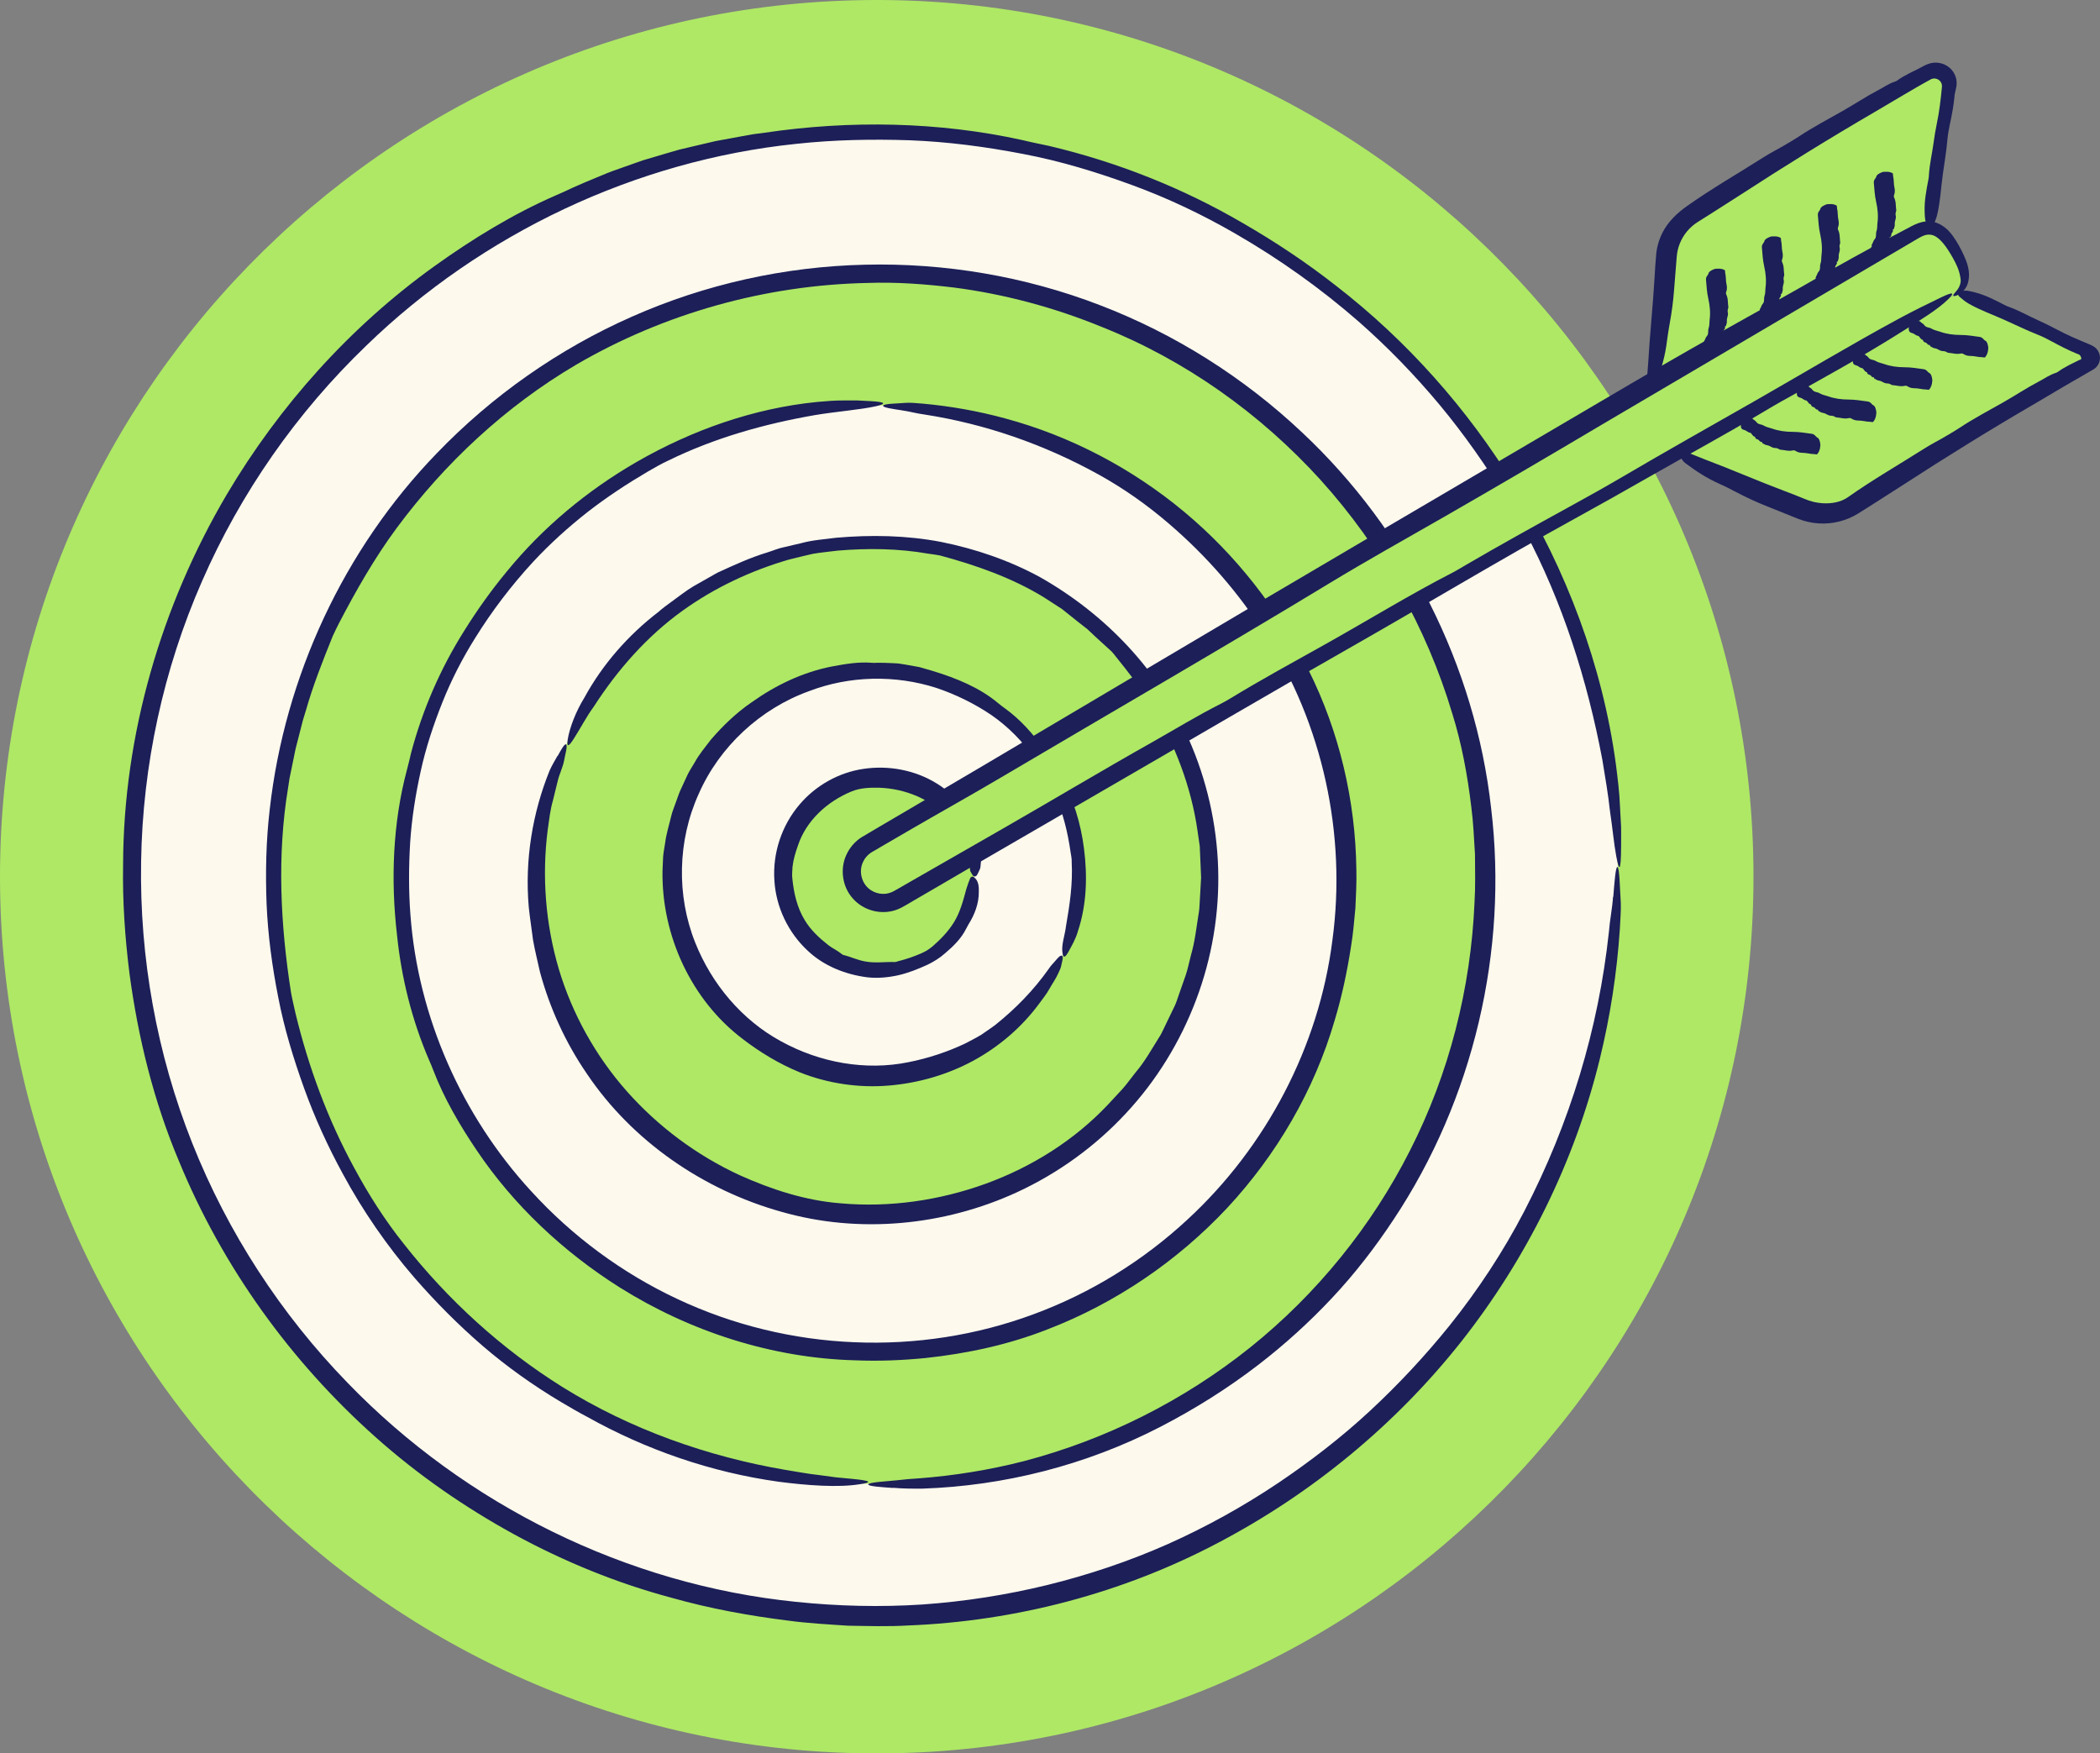<?xml version="1.0" encoding="UTF-8"?><svg id="b" xmlns="http://www.w3.org/2000/svg" width="282.17" height="235.61" viewBox="0 0 282.17 235.61"><rect x="0" y="0" width="282.17" height="235.61" fill="#808080" stroke="none"/><g id="c"><g><circle cx="117.81" cy="117.81" r="116.32" fill="#fef9ed"/><path d="M.01,119.38C-.85,54.42,51.29,.88,116.24,.01c64.95-.86,118.5,51.27,119.36,116.23,.86,64.95-51.27,118.5-116.23,119.36C54.42,236.47,.88,184.33,.01,119.38Zm217.36-2.89c-.73-54.9-45.99-98.97-100.89-98.24-54.9,.73-98.97,45.99-98.24,100.89,.73,54.9,45.99,98.97,100.89,98.24,54.9-.73,98.97-45.99,98.24-100.89Z" fill="#aee865"/><g><path d="M116.66,199.38c-44.98-.63-81.06-37.73-80.43-82.71,.63-44.98,37.73-81.06,82.71-80.43,44.98,.63,81.06,37.73,80.43,82.71-.63,44.98-37.73,81.06-82.71,80.43Zm2.03-144.91c-34.92-.49-63.74,27.53-64.23,62.45-.49,34.92,27.53,63.74,62.45,64.23,34.92,.49,63.74-27.53,64.23-62.45,.49-34.92-27.53-63.74-62.45-64.23Z" fill="#aee865"/><g><path d="M116.66,199.38c-44.98-.63-81.06-37.73-80.43-82.71,.63-44.98,37.73-81.06,82.71-80.43,44.98,.63,81.06,37.73,80.43,82.71-.63,44.98-37.73,81.06-82.71,80.43Zm2.03-144.91c-34.92-.49-63.74,27.53-64.23,62.45-.49,34.92,27.53,63.74,62.45,64.23,34.92,.49,63.74-27.53,64.23-62.45,.49-34.92-27.53-63.74-62.45-64.23Z" fill="none"/><path d="M121.23,55.15c.99,.13,1.84,.4,2.99,.55,8.14,1.26,16.05,4,23.41,8.07,3.39,1.88,6.57,4.13,9.47,6.63,5.01,4.3,9.41,9.34,12.89,14.87,7.73,12.02,10.97,26.86,9.04,41.08-1.8,14.25-8.87,27.75-19.49,37.54-5.95,5.52-13.01,9.89-20.67,12.71-7.65,2.84-15.89,4.11-24.07,3.76-8.18-.33-16.31-2.3-23.74-5.79-7.44-3.48-14.17-8.45-19.71-14.53-9.29-10.11-15.18-23.36-16.2-37.09-.25-3.23-.23-6.48-.04-9.71,.21-3.23,.72-6.44,1.42-9.61,.69-3.17,1.72-6.26,2.92-9.27,1.2-3.01,2.69-5.91,4.41-8.65,2.25-3.62,4.88-7.08,7.8-10.24,2.24-2.41,4.69-4.62,7.27-6.65,2.59-2.02,5.34-3.82,8.18-5.49,.88-.5,1.76-1.02,2.68-1.44,6.22-3.05,12.92-4.93,19.7-6.11,2.93-.49,6.05-.71,8.24-1.2,1.41-.34,1.28-.56-.77-.68-.57-.03-1.16-.07-1.75-.09-.59,0-1.18,0-1.78,0-1.2-.01-2.4,.09-3.61,.2-8.52,.84-16.84,3.78-24.27,8.06-6.64,3.83-12.66,8.83-17.52,14.81-2.03,2.45-3.96,5.16-5.67,7.91-3.18,5.05-5.59,10.59-7.13,16.41-.18,.76-.36,1.56-.56,2.28-1.9,7.14-2.18,14.8-1.32,22.19,.58,5.7,2,11.41,4.29,16.74,.21,.46,.42,.98,.6,1.45,1.44,3.75,3.54,7.34,5.8,10.69,4.98,7.41,11.65,13.66,19.22,18.44,9.45,5.93,20.51,9.52,31.7,9.8,3.14,.13,6.3,0,9.42-.31,5.57-.6,11.11-1.78,16.35-3.84,9.16-3.52,17.47-9.18,24.16-16.32,6.66-7.16,11.71-15.83,14.43-25.16,.99-3.27,1.7-6.63,2.22-10.02,.28-1.69,.42-3.41,.58-5.12,.07-1.72,.18-3.43,.13-5.15-.11-9.28-2.29-18.56-6.43-26.84-4.05-8.17-9.77-15.49-16.77-21.31-6.99-5.81-15.22-10.13-23.97-12.49-3.63-.99-7.34-1.65-11.07-1.99-.76-.06-1.66-.15-2.26-.11-1.16,.1-3.02,.1-3.09,.39-.06,.25,1.42,.45,2.54,.62Z" fill="#1c1f58"/><path d="M119.99,199.92c1.31,.11,2.45,.12,3.98,.11,10.86-.37,21.88-3.1,31.96-8.31,4.64-2.4,9.08-5.19,13.18-8.35,3.53-2.72,6.86-5.74,9.91-9,3.06-3.26,5.79-6.81,8.23-10.5,10.72-16.12,15.41-36.09,13.11-55.24-2.13-19.19-11.39-37.39-25.39-50.51-7.85-7.41-17.13-13.27-27.19-17.12-10.05-3.87-20.87-5.7-31.61-5.43-10.75,.25-21.44,2.63-31.26,6.98-9.83,4.34-18.78,10.62-26.23,18.37-12.49,12.9-20.44,30.03-22.44,47.86-.49,4.2-.58,8.44-.42,12.67,.18,4.23,.75,8.43,1.57,12.58,.8,4.16,2.04,8.21,3.47,12.19,1.43,3.98,3.2,7.84,5.23,11.56,2.65,4.91,5.89,9.61,9.58,13.89,2.84,3.26,5.88,6.33,9.16,9.16,3.28,2.82,6.82,5.34,10.55,7.56,1.15,.67,2.31,1.37,3.49,1.98,7.94,4.45,16.73,7.48,25.73,8.73,3.87,.51,8,.8,10.85,.35,1.82-.25,1.63-.49-.95-.73-.72-.07-1.46-.14-2.2-.21-.74-.1-1.48-.2-2.22-.3-1.5-.16-2.99-.45-4.5-.69-10.55-1.8-20.9-5.47-30.03-11.16-8.14-5.09-15.35-11.66-21.3-19.23-2.49-3.11-4.73-6.62-6.64-10.17-3.56-6.53-6.15-13.54-7.9-20.78-.21-.95-.45-1.93-.61-2.84-1.41-9-1.9-18.39-.39-27.48l.2-1.31,.27-1.3,.53-2.6,.66-2.58,.33-1.29,.39-1.27c.97-3.43,2.29-6.74,3.62-10.04,.26-.57,.56-1.18,.84-1.73,2.27-4.36,4.78-8.77,7.73-12.76,6.49-8.77,14.67-16.4,24.13-21.97,11.83-6.91,25.45-10.71,39.16-10.99,3.85-.14,7.73,.15,11.56,.61,6.83,.88,13.54,2.69,19.92,5.3,11.2,4.46,21.29,11.63,29.41,20.58,8.09,8.97,14.2,19.74,17.67,31.34,1.27,4.06,2.05,8.29,2.56,12.54,.28,2.13,.37,4.27,.5,6.41,.01,2.14,.07,4.29-.06,6.42-.49,11.56-3.41,23.05-8.67,33.37-5.15,10.18-12.51,19.27-21.44,26.44-8.94,7.16-19.39,12.42-30.49,15.32-4.61,1.18-9.33,1.94-14.07,2.3-.97,.06-2.1,.15-2.86,.25-1.46,.16-3.84,.26-3.93,.56-.08,.25,1.85,.38,3.32,.48Z" fill="#1c1f58"/></g></g><g><path d="M76.09,100.04c9.8-23,36.49-33.75,59.49-23.95,23,9.8,33.75,36.49,23.95,59.49-9.8,23-36.49,33.75-59.49,23.95-23-9.8-33.75-36.49-23.95-59.49Zm66.66,28.4c5.86-13.76-.56-29.71-14.32-35.57-13.76-5.86-29.71,.56-35.57,14.32-5.86,13.76,.56,29.71,14.32,35.57,13.76,5.86,29.71-.56,35.57-14.32Z" fill="#aee865"/><g><path d="M76.09,100.04c9.8-23,36.49-33.75,59.49-23.95,23,9.8,33.75,36.49,23.95,59.49-9.8,23-36.49,33.75-59.49,23.95-23-9.8-33.75-36.49-23.95-59.49Zm66.66,28.4c5.86-13.76-.56-29.71-14.32-35.57-13.76-5.86-29.71,.56-35.57,14.32-5.86,13.76,.56,29.71,14.32,35.57,13.76,5.86,29.71-.56,35.57-14.32Z" fill="none"/><path d="M141.75,129.17c-.28,.33-.57,.6-.83,1.01-2.01,2.85-4.41,5.31-7.12,7.49-.63,.49-1.31,.92-1.96,1.38-.68,.42-1.4,.76-2.09,1.14-2.46,1.17-5.06,2.02-7.69,2.54-5.78,1.18-11.93,.05-17.12-2.81-5.23-2.84-9.31-7.68-11.53-13.27-2.52-6.31-2.38-13.69,.48-19.99,2.78-6.33,8.27-11.43,14.82-13.79,5.43-2.08,11.58-2.21,17.12-.43,2.6,.88,5.08,2.09,7.36,3.63,2.26,1.56,4.22,3.55,5.79,5.8,.48,.76,1.03,1.49,1.43,2.3,.44,.8,.9,1.58,1.24,2.42,1.17,2.52,1.82,5.23,2.21,7.97,.07,.42,.16,.84,.14,1.27,.16,2.92-.27,5.78-.77,8.64-.15,1.26-.64,2.48-.47,3.55,.09,.69,.32,.73,.76-.05,.48-.88,1.03-1.8,1.31-2.83,1.19-3.55,1.3-7.42,.82-11.13-.42-3.32-1.4-6.6-3.04-9.55-.36-.6-.71-1.22-1.06-1.84-.38-.61-.79-1.19-1.17-1.79-1.49-2.14-3.26-4.15-5.41-5.69-.28-.21-.57-.41-.82-.63-2.5-2.11-5.65-3.38-8.78-4.34l-1.83-.53-1.89-.34-.95-.15-.96-.05c-.64-.03-1.28-.05-1.92-.04-.23,.02-.47,.02-.69,0-1.78-.15-3.61,.17-5.37,.5-3.89,.76-7.56,2.52-10.78,4.82-2.05,1.4-3.85,3.14-5.47,5.02-.75,.99-1.56,1.94-2.16,3.04-.31,.54-.66,1.05-.94,1.61l-.78,1.69c-.31,.62-.54,1.28-.77,1.94-.22,.66-.51,1.3-.67,1.98-.28,1.21-.67,2.39-.82,3.63-.09,.62-.22,1.23-.27,1.85l-.08,1.87c-.15,8.69,3.89,17.37,10.71,22.55,2.37,1.83,4.97,3.4,7.75,4.54,3.78,1.5,7.92,2.11,11.94,1.77,3.97-.33,7.86-1.45,11.34-3.33,3.48-1.89,6.54-4.52,8.87-7.68,.48-.66,1-1.29,1.39-2.01,.4-.71,.88-1.37,1.2-2.12,.14-.3,.31-.65,.36-.91,.09-.51,.37-1.26,.11-1.4-.22-.12-.63,.39-.95,.76Z" fill="#1c1f58"/><path d="M74.91,101.56c-.35,.65-.71,1.2-1.06,1.98-2.29,5.65-3.36,11.99-2.8,18.37,.15,1.46,.39,2.92,.57,4.38,.25,1.45,.62,2.87,.93,4.3,1.31,4.87,3.46,9.54,6.29,13.67,6.12,9.11,15.69,15.64,26.12,18.56,10.48,3.02,21.94,1.88,31.7-2.62,5.5-2.54,10.49-6.15,14.6-10.57,4.12-4.41,7.33-9.64,9.45-15.26,2.13-5.62,3.15-11.66,2.97-17.66-.18-6-1.54-11.95-3.97-17.43-3.95-9.25-11.28-16.81-19.97-21.73-4.15-2.26-8.67-3.8-13.29-4.73-4.65-.89-9.41-.97-14.12-.56-1.54,.21-3.13,.3-4.65,.72l-2.31,.54c-.78,.15-1.51,.48-2.26,.71-2.32,.7-4.52,1.72-6.72,2.73l-3.16,1.79c-1.05,.61-1.99,1.39-2.98,2.09-.6,.45-1.22,.88-1.77,1.38-4.05,3.1-7.51,7.04-9.95,11.51-1.15,1.86-1.99,4.04-2.25,5.65-.15,1.04,.11,1.03,.87-.2,.88-1.37,1.63-2.86,2.63-4.22,3.19-4.95,7.16-9.48,11.98-12.93,4.29-3.08,9.14-5.35,14.22-6.83,1.06-.27,2.15-.53,3.24-.78,1.1-.19,2.23-.29,3.32-.43,4.06-.34,8.16-.3,12.19,.41,.53,.08,1.08,.14,1.57,.24,4.83,1.3,9.66,2.99,13.96,5.62,.81,.52,1.62,1.05,2.44,1.58l2.28,1.82,1.15,.9,1.06,1,2.16,1.97c.23,.25,.47,.54,.67,.81,1.68,2.1,3.4,4.26,4.8,6.58,3.05,5.11,5.24,10.79,6.09,16.73l.2,1.39,.1,.69,.03,.7,.12,2.8,.03,.7-.04,.7-.08,1.4-.08,1.4c-.02,.47-.05,.93-.14,1.39-.3,1.84-.49,3.71-1.02,5.51-.24,.9-.41,1.83-.71,2.71l-.93,2.65c-.18,.49-.32,1.01-.55,1.48l-.69,1.43-.69,1.43c-.23,.48-.44,.96-.74,1.4-1,1.59-1.91,3.25-3.14,4.68-.59,.73-1.13,1.51-1.75,2.21l-1.92,2.07c-4.51,4.8-10.25,8.41-16.46,10.67-6.21,2.25-12.92,3.23-19.54,2.63-4.67-.36-9.24-1.85-13.51-3.77-5.77-2.66-10.98-6.54-15.2-11.31-4.15-4.7-7.3-10.33-9.11-16.38-1.79-6.05-2.3-12.49-1.49-18.76,.19-1.3,.32-2.61,.69-3.88l.47-1.92c.15-.64,.3-1.28,.55-1.89,.18-.51,.4-1.1,.47-1.51,.14-.81,.53-2.08,.28-2.24-.21-.14-.72,.82-1.12,1.54Z" fill="#1c1f58"/></g></g><path d="M216.74,120.5c-.1,1.57-.41,2.93-.56,4.75-1.39,12.93-5.22,25.66-11.37,37.51-2.84,5.46-6.24,10.62-10.04,15.36-3.29,4.08-6.88,7.93-10.72,11.49-3.84,3.56-8,6.76-12.3,9.66-4.71,3.16-9.69,5.92-14.87,8.23-5.19,2.3-10.59,4.11-16.11,5.47-5.52,1.35-11.15,2.23-16.82,2.63-5.67,.37-11.38,.23-17.04-.36-22.66-2.3-44.33-12.99-60.2-29.42-8.96-9.21-16.11-20.21-20.87-32.19-4.77-11.98-7.1-24.93-6.88-37.85,.2-12.92,2.98-25.81,8.18-37.67,5.18-11.87,12.74-22.69,22.08-31.67,15.54-15.07,36.18-24.87,57.76-27.11,5.08-.55,10.2-.65,15.3-.48,5.11,.2,10.18,.87,15.2,1.84,5.02,.95,9.93,2.45,14.72,4.21,4.8,1.76,9.43,3.97,13.85,6.53,5.83,3.36,11.41,7.33,16.53,11.8,3.9,3.43,7.52,7.17,10.84,11.15,3.32,3.99,6.29,8.25,9.02,12.68,.83,1.37,1.68,2.74,2.38,4.17,5.14,9.65,8.46,20.16,10.48,30.85,.38,2.31,.79,4.69,1.03,6.93,.34,2.24,.52,4.33,.84,6.04,.41,2.2,.63,1.99,.65-1.22,0-.9,.02-1.81,0-2.73-.05-.92-.1-1.85-.15-2.78-.07-1.87-.31-3.75-.55-5.63-1.79-13.25-6.66-26.14-13.68-37.56-6.28-10.2-14.38-19.35-23.91-26.72-3.91-3.08-8.24-5.96-12.62-8.48-8.05-4.69-16.81-8.16-25.94-10.32-1.19-.26-2.44-.5-3.57-.78-11.23-2.48-23.16-2.7-34.64-1l-1.66,.22-1.65,.3-3.31,.61-3.28,.77-1.64,.39-1.62,.47-3.24,.96-3.19,1.13c-1.07,.36-2.12,.79-3.15,1.23-1.04,.44-2.09,.86-3.11,1.33-.72,.35-1.5,.7-2.22,1.01-5.73,2.49-11.24,5.87-16.35,9.54-11.28,8.1-20.78,18.69-27.88,30.67-8.81,14.97-13.88,32.31-13.92,49.73-.09,4.89,.25,9.8,.86,14.65,1.16,8.64,3.27,17.21,6.68,25.27,5.83,14.13,14.97,26.84,26.36,36.98,5.69,5.08,12,9.45,18.67,13.1,6.68,3.64,13.77,6.54,21.1,8.5,5.13,1.45,10.41,2.42,15.73,3.08,2.66,.36,5.34,.5,8.02,.68,2.68,.04,5.37,.13,8.04-.03,14.48-.57,28.88-4.35,41.67-11.11,12.61-6.62,23.84-15.87,32.67-27.03,8.81-11.17,15.25-24.21,18.62-37.99,1.4-5.72,2.3-11.56,2.69-17.42,.06-1.2,.17-2.6,.13-3.54-.12-1.81-.16-4.73-.45-4.83-.25-.09-.42,2.26-.56,4.02Z" fill="#1c1f58"/><circle cx="117.81" cy="117.81" r="13.09" fill="#fef9ed"/><g><circle cx="117.81" cy="117.81" r="13.09" fill="#aee865"/><path d="M131.45,117.25c.09-.22,.23-.42,.28-.69,.26-1.87-.01-3.91-.95-5.68l-.68-1.21c-.24-.4-.5-.77-.75-1.16-.93-1.29-2.13-2.41-3.48-3.23-2.95-1.83-6.54-2.47-9.87-1.96-3.37,.49-6.46,2.29-8.58,4.8-2.41,2.83-3.61,6.55-3.37,10.15,.2,3.6,1.86,7.05,4.47,9.47,2.17,2.06,5.06,3.2,7.99,3.58,1.39,.16,2.81,.03,4.17-.27,1.37-.31,2.66-.83,3.95-1.42,.84-.4,1.65-.91,2.36-1.54,1.1-.93,2.17-1.97,2.83-3.3l.32-.59c.82-1.3,1.4-2.81,1.38-4.37,.02-.66-.03-1.37-.51-1.84-.31-.3-.54-.26-.7,.14-.19,.45-.32,.9-.47,1.34-.42,1.56-.83,3.13-1.69,4.51-.77,1.22-1.78,2.26-2.86,3.2-.23,.19-.48,.36-.73,.53-.26,.16-.54,.28-.81,.41-1.02,.44-2.05,.79-3.1,1.05-.14,.04-.27,.1-.41,.1-1.35-.04-2.68,.18-4-.08-1.01-.17-1.93-.63-2.93-.87-.09-.03-.17-.09-.24-.15-.56-.46-1.22-.74-1.77-1.17-1.21-.95-2.37-2.02-3.17-3.36-1.02-1.67-1.46-3.59-1.66-5.53-.08-.55,0-1.1,.02-1.65,.11-.98,.4-1.92,.73-2.85,1.09-3.3,3.87-5.88,7.17-7.25,1.18-.5,2.49-.54,3.76-.51,1.72,.06,3.42,.43,5.02,1.11,1.58,.67,3.01,1.72,4.15,3.04,1.14,1.32,2,2.88,2.55,4.56,.23,.7,.35,1.43,.46,2.16,.01,.15,.02,.33,.1,.44,.16,.22,.25,.6,.54,.61,.25,.01,.38-.3,.49-.55Z" fill="#1c1f58"/></g><g><path d="M262.67,34.04c-1.31-2.27-2.74-3.93-5.02-2.62l-25.34,14.63,26.84-15.5,2.27-19.08c.13-1.12-1.07-1.91-2.04-1.35l-32.03,18.49c-2.07,1.2-3.45,3.31-3.72,5.69l-1.98,17.9-105.35,60.83c-2.27,1.31-3.06,4.25-1.75,6.52,1.31,2.27,4.25,3.06,6.52,1.75L262.43,39.7c2.27-1.31,1.56-3.38,.24-5.65Z" fill="#545bfe"/><path d="M280.84,46.84l-17.66-7.58-37.5,21.65,16.49,7.24c2.19,.96,4.71,.82,6.78-.37l32.03-18.49c.98-.56,.89-2-.14-2.44Z" fill="#545bfe"/></g><g><path d="M259.16,30.56l2.27-19.08c.13-1.12-1.07-1.91-2.04-1.35l-32.03,18.49c-2.07,1.2-3.45,3.31-3.72,5.69l-1.98,17.9" fill="#aee865"/><path d="M222.29,51.73c.13-.2,.29-.37,.38-.61,.61-1.71,1.1-3.46,1.31-5.27,.1-.84,.25-1.67,.39-2.49,.26-1.42,.45-2.85,.56-4.27l.37-4.64c.1-1.21,.58-2.4,1.38-3.36,.4-.48,.87-.89,1.41-1.24l1.98-1.25,3.94-2.52c5.88-3.82,11.85-7.52,17.92-11.05l3.79-2.24,1.9-1.11c.63-.36,1.33-.76,1.73-.97,.37-.24,.88-.21,1.22,.08,.17,.14,.29,.33,.34,.55,.06,.22,0,.44-.01,.66l-.11,1.05-.14,1.16c-.1,.78-.23,1.55-.39,2.32-.19,.9-.34,1.81-.46,2.72-.19,1.4-.52,2.77-.61,4.19-.01,.22-.03,.44-.07,.65-.28,1.46-.57,2.92-.51,4.42,.03,.64,0,1.32,.45,1.84,.29,.33,.51,.33,.71-.08,.22-.46,.41-.94,.53-1.44,.42-1.75,.49-3.55,.74-5.32,.22-1.58,.49-3.17,.63-4.77,.06-.66,.18-1.34,.32-2,.26-1.22,.5-2.44,.62-3.68,.02-.16,.01-.33,.06-.48,.06-.24,.13-.55,.18-.83,.25-1.21-.3-2.35-1.3-2.94-.49-.29-1.07-.42-1.63-.39-.56,.03-1.11,.24-1.67,.57-.59,.32-.7,.36-1,.51l-.8,.4c-.53,.28-1.05,.57-1.54,.93-.09,.06-.19,.11-.29,.14-.81,.25-1.5,.76-2.24,1.14-1.63,.85-3.17,1.88-4.77,2.79-2,1.14-4.05,2.21-5.97,3.49-.54,.36-1.11,.68-1.66,1.01-.99,.6-2.03,1.1-3.01,1.73-3.42,2.18-6.93,4.18-10.26,6.54-1.34,.94-2.56,2.1-3.32,3.58-.5,.98-.81,2.12-.87,3.17-.08,.96-.15,1.93-.2,2.89-.22,3.8-.63,7.59-.85,11.39l-.18,2.36c-.01,.16-.03,.35,.03,.48,.12,.26,.15,.65,.44,.7,.25,.04,.43-.26,.57-.48Z" fill="#1c1f58"/></g><path d="M253.26,23.08c-.11,.01-.26,.01-.32,.04-.45,.17-.77,.36-.82,.59-.02,.11-.09,.21-.17,.31-.13,.17-.19,.36-.17,.55,.08,.84,.11,1.68,.31,2.54,.22,.97,.3,1.92,.18,2.84-.05,.38,0,.78-.14,1.15-.12,.35,.05,.75-.25,1.07-.1,.11-.16,.22-.19,.34-.05,.18-.24,.34-.19,.54,0,.03,.01,.06,0,.09-.13,.18-.28,.35-.07,.58,.09,.1,.13,.19,.62,.33,.31,.09,.54,.12,.69,.08,.17-.04,.31-.08,.38-.14,.24-.2,.14-.46,.21-.68,.06-.2,.17-.4,.16-.62,0-.09,.05-.17,.12-.25,.14-.14,.25-.29,.26-.46,0-.02-.02-.05,.01-.06,.34-.15,.19-.38,.3-.57,.09-.14,.25-.28,.14-.46,0-.02,0-.03,.03-.04,.2-.08,.13-.2,.18-.31,.12-.23,.03-.49,.08-.72,.06-.3,.2-.58,.1-.91-.03-.09,0-.17,0-.26,0-.15,.11-.29,.08-.45-.09-.55,0-1.08-.28-1.66-.1-.2,.02-.38,.06-.56,.05-.25,.04-.51-.02-.78-.12-.53-.05-1.02-.18-1.55,0-.11-.02-.21-.03-.32,0-.02,0-.05-.07-.07-.14-.05-.2-.12-.49-.16-.25-.04-.4-.02-.52,0Z" fill="#1c1f58"/><path d="M245.74,27.42c-.11,.01-.26,.01-.32,.04-.45,.17-.77,.36-.82,.59-.02,.11-.09,.21-.17,.31-.13,.17-.19,.36-.17,.55,.08,.84,.11,1.68,.31,2.54,.22,.97,.3,1.92,.18,2.84-.05,.38,0,.78-.14,1.15-.12,.35,.05,.75-.25,1.07-.1,.11-.16,.22-.19,.34-.05,.18-.24,.34-.19,.54,0,.03,.01,.06,0,.09-.13,.18-.28,.35-.07,.58,.09,.1,.13,.19,.62,.33,.31,.09,.54,.12,.69,.08,.17-.04,.31-.08,.38-.14,.24-.2,.14-.46,.21-.68,.06-.2,.17-.4,.15-.62,0-.09,.05-.17,.12-.25,.14-.14,.25-.29,.26-.46,0-.02-.02-.05,.01-.06,.34-.15,.19-.38,.3-.57,.09-.14,.25-.28,.14-.46,0-.02,0-.03,.03-.04,.2-.08,.13-.2,.18-.31,.12-.23,.03-.49,.08-.72,.06-.3,.2-.58,.1-.91-.03-.09,0-.17,0-.26,0-.15,.11-.29,.08-.45-.09-.55,0-1.08-.28-1.66-.1-.2,.02-.38,.06-.56,.05-.25,.04-.51-.02-.78-.12-.53-.05-1.02-.18-1.55,0-.11-.02-.21-.03-.32,0-.02,0-.05-.07-.07-.14-.05-.2-.12-.49-.16-.25-.04-.4-.02-.52,0Z" fill="#1c1f58"/><path d="M238.22,31.76c-.11,.01-.26,.01-.32,.04-.45,.17-.77,.36-.82,.59-.02,.11-.09,.21-.17,.31-.13,.17-.19,.36-.17,.55,.08,.84,.11,1.68,.31,2.54,.22,.97,.3,1.92,.18,2.84-.05,.38,0,.78-.14,1.15-.12,.35,.05,.75-.25,1.07-.1,.11-.16,.22-.19,.34-.05,.18-.24,.34-.19,.54,0,.03,.01,.06,0,.09-.13,.18-.28,.35-.07,.58,.09,.1,.13,.19,.62,.33,.31,.09,.54,.12,.69,.08,.17-.04,.31-.08,.38-.14,.24-.2,.14-.46,.21-.68,.06-.2,.17-.4,.15-.62,0-.09,.05-.17,.12-.25,.14-.14,.25-.29,.26-.46,0-.02-.02-.05,.01-.06,.34-.15,.19-.38,.3-.57,.09-.14,.25-.28,.14-.46,0-.02,0-.03,.03-.04,.2-.08,.13-.2,.18-.31,.12-.23,.03-.49,.08-.72,.06-.3,.2-.58,.1-.91-.03-.09,0-.17,0-.26,0-.15,.11-.29,.08-.45-.09-.55,0-1.08-.28-1.66-.1-.2,.02-.38,.06-.56,.05-.25,.04-.51-.02-.78-.12-.53-.05-1.02-.18-1.55,0-.11-.02-.21-.03-.32,0-.02,0-.05-.07-.07-.14-.05-.2-.12-.49-.16-.25-.04-.4-.02-.52,0Z" fill="#1c1f58"/><path d="M230.71,36.1c-.11,.01-.26,.01-.32,.04-.45,.17-.77,.36-.82,.59-.02,.11-.09,.21-.17,.31-.13,.17-.19,.36-.17,.55,.08,.84,.11,1.68,.31,2.54,.22,.97,.3,1.92,.18,2.84-.05,.38,0,.78-.14,1.15-.12,.35,.05,.75-.25,1.07-.1,.11-.16,.22-.19,.34-.05,.18-.24,.34-.19,.54,0,.03,.01,.06,0,.09-.13,.18-.28,.35-.07,.58,.09,.1,.13,.19,.62,.33,.31,.09,.54,.12,.69,.08,.17-.04,.31-.08,.38-.14,.24-.2,.14-.46,.21-.68,.06-.2,.17-.4,.15-.62,0-.09,.05-.17,.12-.25,.14-.14,.25-.29,.26-.46,0-.02-.02-.05,.01-.06,.34-.15,.19-.38,.3-.57,.09-.14,.25-.28,.14-.46,0-.02,0-.03,.03-.04,.2-.08,.13-.2,.18-.31,.12-.23,.03-.49,.08-.72,.06-.3,.2-.58,.1-.91-.03-.09,0-.17,0-.26,0-.15,.11-.29,.08-.45-.09-.55,0-1.08-.28-1.66-.1-.2,.02-.38,.06-.56,.05-.25,.04-.51-.02-.78-.12-.53-.05-1.02-.18-1.55,0-.11-.02-.21-.03-.32,0-.02,0-.05-.07-.07-.14-.05-.2-.12-.49-.16-.25-.04-.4-.02-.52,0Z" fill="#1c1f58"/><g><path d="M263.18,39.26l17.66,7.58c1.04,.44,1.12,1.88,.14,2.44l-32.03,18.49c-2.07,1.2-4.59,1.34-6.78,.37l-16.49-7.24" fill="#aee865"/><path d="M225.94,61.66c.15,.18,.26,.39,.47,.54,1.45,1.1,2.97,2.08,4.64,2.82,.77,.34,1.52,.73,2.26,1.12,1.28,.67,2.59,1.28,3.91,1.81l4.35,1.75c1.77,.71,3.74,.84,5.55,.38,.91-.22,1.78-.6,2.56-1.08l1.98-1.25,3.94-2.52c5.88-3.82,11.85-7.52,17.92-11.05l3.79-2.24,3.99-2.31c.63-.37,.98-1.14,.84-1.86-.07-.36-.24-.69-.49-.95-.25-.26-.59-.41-.93-.56l-1.19-.5-1.08-.47c-.71-.32-1.42-.66-2.11-1.03-.81-.43-1.64-.84-2.48-1.22-1.29-.58-2.51-1.28-3.84-1.77-.2-.07-.41-.15-.6-.25-1.32-.68-2.64-1.38-4.09-1.74-.63-.15-1.26-.37-1.89-.09-.4,.18-.46,.4-.13,.7,.38,.34,.79,.66,1.23,.92,1.56,.89,3.26,1.48,4.89,2.22,1.46,.66,2.9,1.36,4.39,1.95,.62,.24,1.24,.56,1.83,.88,1.1,.59,2.2,1.17,3.35,1.64,.15,.06,.32,.11,.45,.2,.06,.06,.05,.09,.08,.12,.07,.12,.12,.2,.13,.32,.01,.12-.09,.2-.21,.22,.06-.05-.37,.17-.6,.28l-.8,.4c-.53,.28-1.05,.57-1.54,.93-.09,.06-.19,.11-.29,.14-.81,.25-1.5,.76-2.24,1.14-1.63,.85-3.17,1.88-4.77,2.79-2,1.14-4.05,2.21-5.97,3.49-.54,.36-1.11,.68-1.66,1.01-.99,.6-2.03,1.1-3.01,1.73-3.42,2.17-6.95,4.2-10.24,6.52-.99,.71-2.28,.91-3.47,.83-.83-.06-1.59-.24-2.4-.59-.89-.37-1.79-.72-2.7-1.06-3.56-1.34-7.05-2.87-10.61-4.21l-2.2-.88c-.15-.06-.32-.14-.47-.12-.28,.03-.67-.06-.8,.21-.11,.22,.12,.49,.29,.69Z" fill="#1c1f58"/></g><path d="M267.13,47.03c.01-.11,.04-.25,.03-.32-.06-.48-.18-.83-.4-.93-.1-.04-.18-.14-.27-.23-.14-.16-.31-.26-.5-.28-.84-.11-1.66-.26-2.54-.26-.99,0-1.93-.13-2.81-.45-.36-.13-.76-.18-1.09-.39-.31-.2-.74-.12-.99-.48-.08-.12-.18-.2-.29-.26-.16-.09-.28-.31-.48-.3-.03,0-.06,0-.08-.03-.14-.17-.28-.35-.55-.2-.12,.07-.22,.08-.46,.53-.15,.29-.23,.5-.23,.65,0,.17,.01,.32,.05,.4,.14,.28,.41,.24,.62,.36,.19,.11,.35,.26,.57,.29,.09,.01,.16,.09,.22,.18,.11,.16,.23,.31,.39,.35,.02,0,.05,0,.06,.03,.07,.36,.33,.27,.49,.42,.12,.12,.22,.3,.41,.24,.02,0,.03,.01,.03,.04,.03,.22,.17,.17,.26,.25,.2,.17,.47,.14,.69,.24,.28,.13,.53,.32,.86,.3,.09,0,.17,.03,.26,.05,.15,.03,.26,.17,.42,.18,.56,.03,1.06,.24,1.69,.09,.22-.05,.36,.11,.53,.18,.23,.11,.49,.15,.76,.15,.54,0,1.01,.17,1.55,.17,.11,.01,.21,.03,.32,.04,.02,0,.04,.01,.09-.05,.08-.12,.16-.17,.27-.45,.09-.23,.11-.38,.12-.51Z" fill="#1c1f58"/><path d="M259.61,51.37c.01-.11,.04-.25,.03-.32-.06-.48-.18-.83-.4-.93-.1-.04-.18-.14-.27-.23-.14-.16-.31-.26-.5-.28-.84-.11-1.66-.26-2.54-.26-.99,0-1.93-.13-2.81-.45-.36-.13-.76-.18-1.09-.39-.31-.2-.74-.12-.99-.48-.08-.12-.18-.2-.29-.26-.16-.09-.28-.31-.48-.3-.03,0-.06,0-.08-.03-.14-.17-.28-.35-.55-.2-.12,.07-.22,.08-.46,.53-.15,.29-.23,.5-.23,.65,0,.17,.01,.32,.05,.4,.14,.28,.41,.24,.62,.36,.19,.11,.35,.26,.57,.29,.09,.01,.16,.09,.22,.18,.11,.16,.23,.31,.39,.35,.02,0,.05,0,.06,.03,.07,.36,.33,.27,.49,.42,.12,.12,.22,.3,.41,.24,.02,0,.03,.01,.03,.04,.03,.22,.17,.17,.26,.25,.2,.17,.47,.14,.69,.24,.28,.13,.53,.32,.86,.3,.09,0,.17,.03,.26,.05,.15,.03,.26,.17,.42,.18,.56,.03,1.06,.24,1.69,.09,.22-.05,.36,.11,.53,.18,.23,.11,.49,.15,.76,.15,.54,0,1.01,.17,1.55,.17,.11,.01,.21,.03,.32,.04,.02,0,.04,.01,.09-.05,.08-.12,.16-.17,.27-.45,.09-.23,.11-.38,.12-.51Z" fill="#1c1f58"/><path d="M252.09,55.71c.01-.11,.04-.25,.03-.32-.06-.48-.18-.83-.4-.93-.1-.04-.18-.14-.27-.23-.14-.16-.31-.26-.5-.28-.84-.11-1.66-.26-2.54-.26-.99,0-1.93-.13-2.81-.45-.36-.13-.76-.18-1.09-.39-.31-.2-.74-.12-.99-.48-.08-.12-.18-.2-.29-.26-.16-.09-.28-.31-.48-.3-.03,0-.06,0-.08-.03-.14-.17-.28-.35-.55-.2-.12,.07-.22,.08-.46,.53-.15,.29-.23,.5-.23,.65,0,.17,.01,.32,.05,.4,.14,.28,.41,.24,.62,.36,.19,.11,.35,.26,.57,.29,.09,.01,.16,.09,.22,.18,.11,.16,.23,.31,.39,.35,.02,0,.05,0,.06,.03,.07,.36,.33,.27,.49,.42,.12,.12,.22,.3,.41,.24,.02,0,.03,.01,.03,.04,.03,.22,.17,.17,.26,.25,.2,.17,.47,.14,.69,.24,.28,.13,.53,.32,.86,.3,.09,0,.17,.03,.26,.05,.15,.03,.26,.17,.42,.18,.56,.03,1.06,.24,1.69,.09,.22-.05,.36,.11,.53,.18,.23,.11,.49,.15,.76,.15,.54,0,1.01,.17,1.55,.17,.11,.01,.21,.03,.32,.04,.02,0,.04,.01,.09-.05,.08-.12,.16-.17,.27-.45,.09-.23,.11-.38,.12-.51Z" fill="#1c1f58"/><path d="M244.57,60.05c.01-.11,.04-.25,.03-.32-.06-.48-.18-.83-.4-.93-.1-.04-.18-.14-.27-.23-.14-.16-.31-.26-.5-.28-.84-.11-1.66-.26-2.54-.26-.99,0-1.93-.13-2.81-.45-.36-.13-.76-.18-1.09-.39-.31-.2-.74-.12-.99-.48-.08-.12-.18-.2-.29-.26-.16-.09-.28-.31-.48-.3-.03,0-.06,0-.08-.03-.14-.17-.28-.35-.55-.2-.12,.07-.22,.08-.46,.53-.15,.29-.23,.5-.23,.65,0,.17,.01,.32,.05,.4,.14,.28,.41,.24,.62,.36,.19,.11,.35,.26,.57,.29,.09,.01,.16,.09,.22,.18,.11,.16,.23,.31,.39,.35,.02,0,.05,0,.06,.03,.07,.36,.33,.27,.49,.42,.12,.12,.22,.3,.41,.24,.02,0,.03,.01,.03,.04,.03,.22,.17,.17,.26,.25,.2,.17,.47,.14,.69,.24,.28,.13,.53,.32,.86,.3,.09,0,.17,.03,.26,.05,.15,.03,.26,.17,.42,.18,.56,.03,1.06,.24,1.69,.09,.22-.05,.36,.11,.53,.18,.23,.11,.49,.15,.76,.15,.54,0,1.01,.17,1.55,.17,.11,.01,.21,.03,.32,.04,.02,0,.04,.01,.09-.05,.08-.12,.16-.17,.27-.45,.09-.23,.11-.38,.12-.51Z" fill="#1c1f58"/><g><path d="M262.43,39.7L121.07,121.31c-2.27,1.31-5.21,.53-6.52-1.75h0c-1.31-2.27-.53-5.21,1.75-6.52L257.65,31.43c2.27-1.31,3.71,.34,5.02,2.62h0c1.31,2.27,2.03,4.34-.24,5.65Z" fill="#aee865"/><path d="M264.4,38.11c.32-1.09,.16-2.08-.24-3.13-.38-.94-.8-1.77-1.34-2.65-.55-.83-1.19-1.81-2.52-2.36-.66-.26-1.44-.29-2.09-.12-.64,.15-1.24,.48-1.6,.67l-2.5,1.32c-3.33,1.78-6.66,3.61-9.99,5.53-3.07,1.77-6.17,3.49-9.23,5.19-5.28,2.94-10.56,5.95-15.72,8.98-22.57,13.27-45.17,26.5-67.68,39.86-6.34,3.75-12.67,7.51-19.01,11.26l-9.52,5.61-4.77,2.8-2.4,1.42c-.9,.56-1.62,1.4-2.06,2.36-.9,1.92-.55,4.34,.88,5.9,1.4,1.59,3.74,2.21,5.73,1.54,.48-.16,.99-.43,1.36-.65l1.19-.7,2.39-1.39,4.78-2.79,19.15-11.11c10.67-6.17,21.3-12.43,32.03-18.53,10.11-5.75,20.07-11.77,30.27-17.38,3.36-1.85,6.75-3.75,10.12-5.68,5.15-2.94,10.35-5.76,15.46-8.8,.78-.47,1.58-.94,2.37-1.38,5.45-3.03,10.92-6.04,16.18-9.37,2.26-1.43,4.69-2.88,6.13-4.3,.92-.91,.7-1.04-.93-.26-1.84,.88-3.74,1.82-5.62,2.83-6.6,3.57-13.07,7.47-19.61,11.2-5.84,3.33-11.71,6.63-17.53,10.05-2.4,1.41-4.95,2.83-7.43,4.19-4.57,2.51-9.13,5.04-13.66,7.68-.59,.34-1.19,.72-1.77,1.02-5.72,2.94-11.3,6.37-16.95,9.54-4.35,2.44-8.78,4.84-13.07,7.46-.38,.23-.8,.46-1.19,.66-3.11,1.57-6.16,3.44-9.21,5.16-6.73,3.79-13.38,7.78-20.11,11.64-4.2,2.41-8.4,4.82-12.61,7.23l-1.58,.91-.38,.21-.25,.13c-.17,.07-.35,.13-.53,.18-.73,.17-1.53,.04-2.18-.34-1.33-.74-1.89-2.57-1.15-3.97,.19-.39,.47-.73,.81-1,.08-.08,.18-.12,.27-.19,.08-.06,.27-.16,.41-.24l.88-.52,3.54-2.06c4.2-2.45,8.46-4.81,12.65-7.29,14.65-8.66,29.43-17.18,43.95-25.99,5.1-3.1,10.37-6.03,15.58-9.02,7.04-4.05,14.06-8.16,21.03-12.3,13.77-8.11,27.57-16.23,41.34-24.34,.7-.39,1.47-.92,2.07-1.14,.64-.22,1.25-.13,1.81,.32,.56,.42,1.04,1.06,1.47,1.73,.43,.68,.84,1.39,1.15,2.1,.27,.59,.42,1.27,.47,1.71,.07,.43-.1,.98-.4,1.39-.3,.41-.64,.69-.58,.84,.03,.11,.38,.06,.82-.21,.44-.25,.94-.82,1.12-1.43Z" fill="#1c1f58"/></g></g></g></svg>
